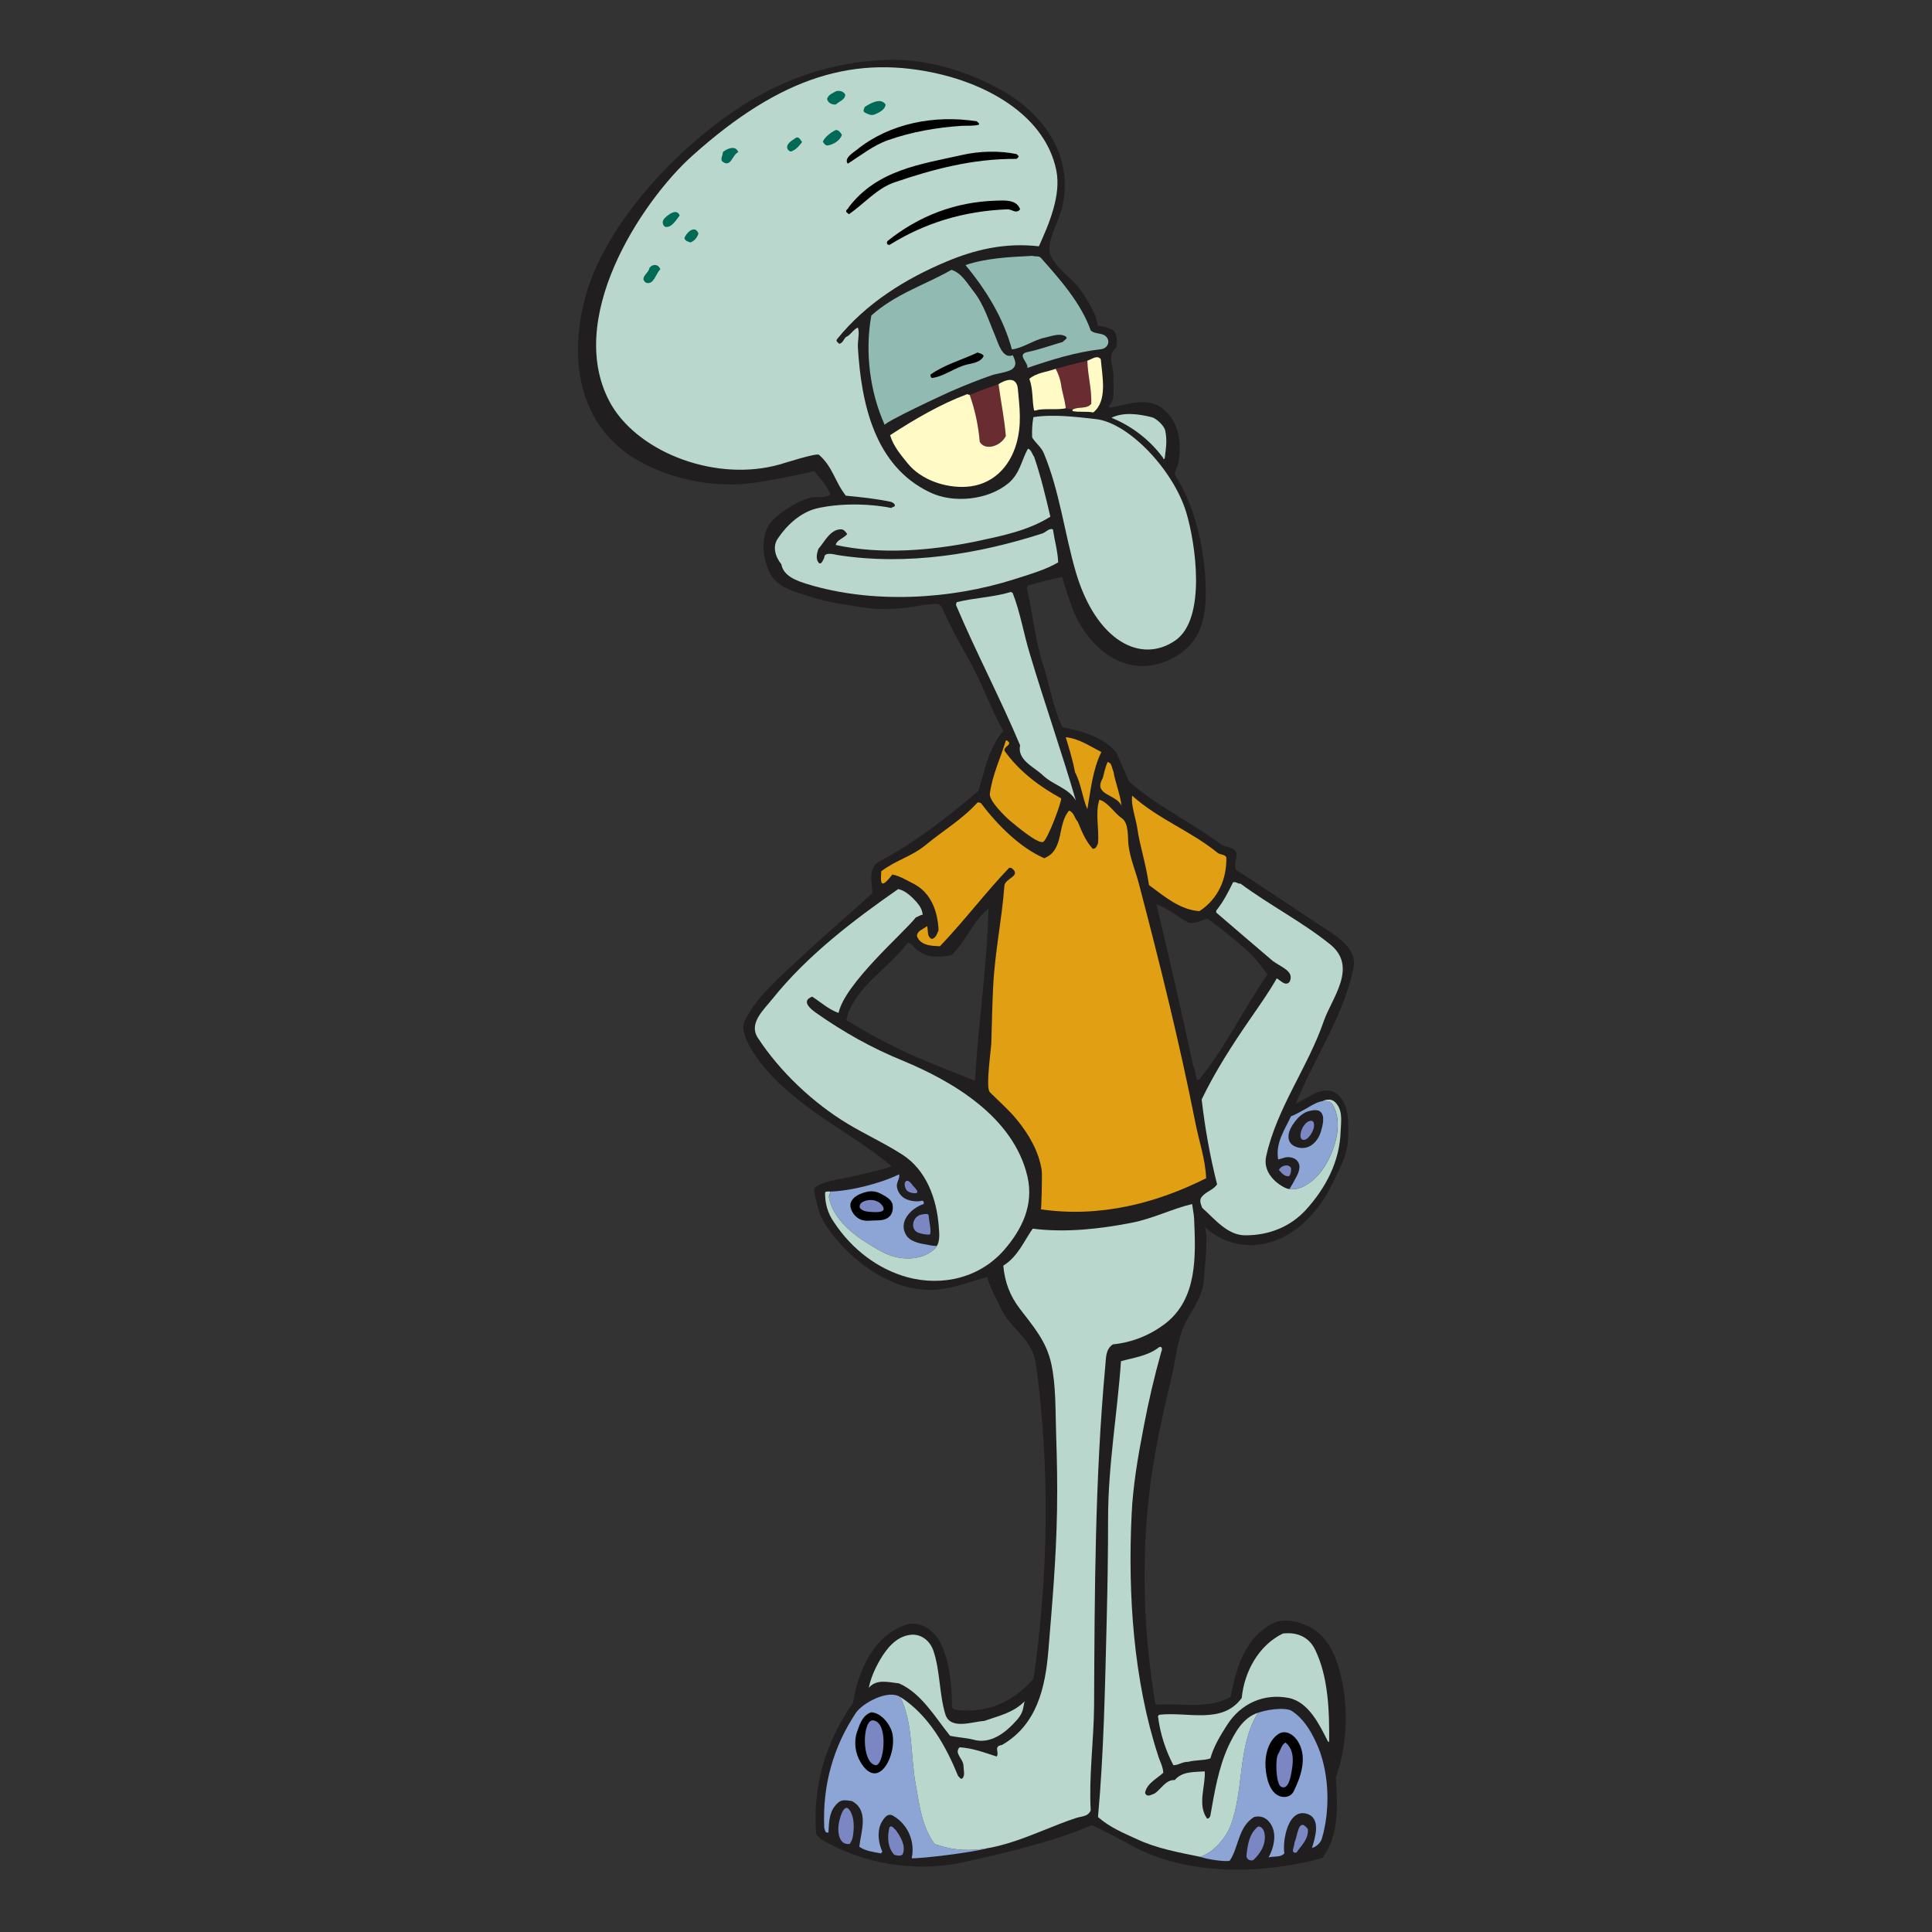 <?xml version="1.0" encoding="UTF-8" standalone="no"?>
<!-- Created with Inkscape (http://www.inkscape.org/) -->

<svg
   xmlns:dc="http://purl.org/dc/elements/1.1/"
   xmlns:cc="http://creativecommons.org/ns#"
   xmlns:rdf="http://www.w3.org/1999/02/22-rdf-syntax-ns#"
   xmlns:svg="http://www.w3.org/2000/svg"
   xmlns="http://www.w3.org/2000/svg"
   xmlns:sodipodi="http://sodipodi.sourceforge.net/DTD/sodipodi-0.dtd"
   xmlns:inkscape="http://www.inkscape.org/namespaces/inkscape"
   version="1.1"
   id="svg2"
   xml:space="preserve"
   width="230"
   height="230"
   viewBox="0 0 230 230"
   sodipodi:docname="SVG Squidward Tentacles.svg"
   inkscape:version="0.92.2 5c3e80d, 2017-08-06"><rect x="0" y="0" width="230" height="230" fill="#333333" stroke="none"/><defs
     id="defs6" /><sodipodi:namedview
     pagecolor="#ffffff"
     bordercolor="#666666"
     borderopacity="1"
     objecttolerance="10"
     gridtolerance="10"
     guidetolerance="10"
     inkscape:pageopacity="0"
     inkscape:pageshadow="2"
     inkscape:window-width="1438"
     inkscape:window-height="770"
     id="namedview4"
     showgrid="false"
     inkscape:zoom="0.8"
     inkscape:cx="-42.087153"
     inkscape:cy="130.26818"
     inkscape:window-x="0"
     inkscape:window-y="0"
     inkscape:window-maximized="0"
     inkscape:current-layer="g10"
     fit-margin-top="0"
     fit-margin-left="0"
     fit-margin-right="0"
     fit-margin-bottom="0" /><g
     id="g10"
     inkscape:groupmode="layer"
     inkscape:label="SB_MAINCHAR3_SQUIDWARD"
     transform="matrix(1.333,0,0,-1.333,-331.837,437.732)"><g
       id="MAIN_CHARACTER_3"
       transform="matrix(0.218,0,0,0.218,293.411,153.597)"
       inkscape:label="SB_MAINCHAR3_SQUIDWARD"
       sodipodi:insensitive="true"><title
         id="title1323">Squidward</title><g
         transform="matrix(2.083,0,0,2.083,8.837,-440.377)"
         id="g12"><g
           transform="translate(159.671,412.882)"
           id="g14"><path
             inkscape:connector-curvature="0"
             id="path16"
             style="fill:#211e1f;fill-opacity:1;fill-rule:nonzero;stroke:none"
             d="m 0,0 c -6.335,4.129 -12.398,8.263 -18.788,12.395 -0.443,1.27 0.272,2.152 0.109,3.308 -0.606,1.324 -2.151,0.992 -3.14,1.764 -5.898,4.353 -12.345,7.33 -18.022,12.288 -0.275,0.661 -0.55,1.432 -0.881,2.094 -0.607,1.213 -1.614,3.872 -1.756,3.855 -2.72,2.891 -6.677,3.934 -10.42,4.732 -1.873,3.914 -2.536,8.322 -3.858,12.453 -1.545,4.794 -1.984,9.975 -3.141,14.933 0.164,0.168 0.109,0.443 0.385,0.497 1.267,0.423 5.429,1.463 6.582,1.629 0.228,-1.111 1.522,-4.893 1.974,-6.092 2.947,-7.8 10.575,-14.184 19.115,-10.176 6.67,3.132 7.406,8.98 7.072,15.568 -0.357,7.01 -2.186,15.011 -6.103,20.947 0.33,0.988 0.678,1.546 0.842,2.59 0.605,3.859 0,7.662 -3.03,10.196 -3.031,2.59 -7.219,0.825 -10.47,0.274 -0.057,0.058 -0.167,0.167 -0.276,0.276 1.487,1.379 0.824,3.913 0.937,5.677 0.164,2.038 -1.435,4.297 0.55,5.841 0.188,1.12 0.312,2.515 -0.55,3.405 -0.347,0.359 -3.117,1.119 -3.092,0.875 -0.242,2.434 -2.107,5.302 -3.588,7.342 -1.739,2.397 -4.719,3.946 -5.752,6.779 -0.851,2.336 1.829,6.721 2.403,9.372 1.762,8.155 -1.708,15.045 -7.661,19.948 -5.031,4.153 -15.911,9.173 -26.352,8.911 -10.966,-0.272 -20.531,-3.68 -28.685,-8.846 -11.278,-7.15 -23.399,-19.389 -29.098,-32.148 -4.815,-10.773 -6.833,-29.477 8.836,-38.098 6.762,-3.722 15.515,-5.25 23.058,-3.991 3.639,0.607 7.44,1.268 11.078,2.206 1.158,-1.49 2.59,-2.866 3.195,-4.631 -0.77,-0.551 -1.762,-0.551 -2.808,-0.494 -2.502,0.134 -7.984,-3.391 -9.263,-5.449 -1.724,-2.776 -1.233,-6.946 0.292,-9.709 1.582,-2.864 5.337,-3.605 8.263,-4.569 3.385,-1.115 7.276,-1.534 10.775,-2.09 2.365,-0.377 4.934,-0.155 7.31,0.005 0.975,0.065 6.293,1.219 6.866,0.651 0.167,-0.167 0.332,-0.331 0.497,-0.552 1.488,-3.362 3.196,-6.558 5.015,-9.754 2.755,-4.739 4.408,-9.81 7.054,-14.546 -2.866,-3.307 -3.638,-7.716 -4.905,-11.793 -6.17,-5.236 -12.453,-10.142 -19.341,-13.778 -2.589,-1.324 -1.434,-4.353 -1.543,-6.336 -4.495,-4.152 -9.187,-8.081 -13.647,-12.271 -3.857,-3.625 -9.224,-8.051 -11.478,-12.956 -1.108,-2.409 2.304,-7.075 3.78,-8.852 2.303,-2.778 5.011,-5.184 7.876,-7.366 5.615,-4.275 11.856,-7.683 17.271,-12.23 0.265,-0.223 -8.051,-2.129 -8.992,-2.318 -0.913,-0.184 -6.568,-0.949 -6.217,-2.586 0.494,-2.261 0.881,-4.573 2.148,-6.498 3.286,-5 8.201,-9.348 13.787,-11.573 2.801,-1.113 5.772,-1.623 8.774,-1.245 3.355,0.421 6.13,1.599 9.401,2.402 -0.454,-0.114 2.927,-6.823 3.273,-7.344 2.469,-3.727 5.609,-5.202 6.261,-9.959 2.754,-20.117 2.426,-41.608 -0.497,-61.664 -3.968,-4.575 -9.202,-7.053 -15.65,-6.061 -0.11,0.11 -0.222,0.276 -0.386,0.385 -0.053,4.684 -0.441,9.257 -2.481,13.116 -1.321,2.313 -4.077,4.023 -6.612,3.142 -6.391,-2.151 -9.422,-9.203 -10.359,-15.322 -5.234,-7.438 -7.99,-16.09 -7.272,-25.788 0.219,-0.386 0.606,-0.718 0.936,-1.048 8.045,-4.739 18.238,-6.668 28.047,-4.52 8.707,1.931 17.249,3.914 25.24,7.275 2.755,-1.213 5.348,-2.693 7.934,-4.078 16.278,-8.726 36.88,-2.619 37.485,-2.287 3.253,4.521 2.907,10.112 2.577,15.733 2.478,6.888 2.59,15.593 0.277,22.483 -0.884,2.646 -2.316,5.289 -5.017,6.89 -2.204,1.32 -5.51,2.145 -7.935,0.826 -5.458,-3.031 -6.942,-8.926 -8.046,-14.328 -4.186,-2.479 -9.531,-1.213 -14.437,-1.544 -0.109,0.167 -0.439,0.057 -0.385,0.386 -2.206,13.5 -2.754,26.783 -1.213,40.722 0.869,7.854 2.591,15.563 4.425,23.237 0.809,3.384 1.17,7.654 2.736,10.74 1.525,3.004 3.424,5.106 3.648,8.744 0.096,1.58 1.033,9.315 0.032,10.237 2.769,-2.55 6.2,-3.948 10.209,-3.63 5.597,0.446 10.025,4.135 13.068,8.629 1.58,2.33 2.677,4.84 3.835,7.389 1.26,2.775 1.285,4.909 1.228,7.967 -0.073,4.027 -2.194,8.019 -6.777,5.662 -0.407,-0.209 -3.537,-1.889 -3.531,-1.873 3.639,8.981 9.369,17.082 11.354,26.726 C 5.016,-3.748 2.26,-1.543 0,0 Z m -70.092,-29.106 c -3.085,1.209 -6.171,2.422 -9.257,3.69 -5.564,2.258 -10.857,5.072 -16.037,8.213 1.323,6.281 8.101,9.973 12.068,15.209 0.938,0 1.324,-1.377 2.26,-1.6 1.598,-1.49 4.464,-1.158 6.336,-0.824 2.977,2.809 4.135,6.611 7.276,9.146 -0.277,-11.351 -1.985,-22.32 -2.646,-33.834 z m 44.139,0.284 c -0.165,0 -0.387,-0.332 -0.496,0 -0.305,0.84 -0.33,1.908 -0.749,2.693 -2.271,10.631 -4.686,21.201 -7.212,31.723 2.245,-0.836 4.155,-2.385 6.254,-3.612 1.322,-0.33 2.532,0.496 3.802,0.77 2.535,-1.816 5.069,-3.859 7.437,-5.95 1.655,-1.49 2.667,-2.679 4.354,-5.016 -4.738,-6.776 -8.099,-14.104 -13.39,-20.608" /></g></g><g
         transform="matrix(2.083,0,0,2.083,8.837,-440.377)"
         id="g18"><g
           transform="translate(154.844,378.37)"
           id="g20"><path
             inkscape:connector-curvature="0"
             id="path22"
             style="fill:#8da5d5;fill-opacity:1;fill-rule:nonzero;stroke:none"
             d="m 0,0 c -0.379,-0.217 -2.537,-1.445 -3.108,-1.584 -1.267,-2.701 -3.085,-5.236 -2.534,-8.488 0.012,-0.061 1.202,0.351 1.33,0.379 0.744,0.152 1.677,0.043 2.253,-0.485 1.065,-0.982 0.524,-2.332 -0.024,-3.373 -0.095,-0.183 -1.286,-2.409 -1.384,-2.345 1.638,-0.282 3.467,0.642 4.823,1.859 3.46,3.106 6.564,11 3.39,15.191 C 4.464,1.309 4.154,1.422 3.78,1.446 2.294,1.446 1.21,0.697 0,0" /></g></g><g
         transform="matrix(2.083,0,0,2.083,8.837,-440.377)"
         id="g24"><g
           transform="translate(155.113,377.754)"
           id="g26"><path
             inkscape:connector-curvature="0"
             id="path28"
             style="fill:#211e1f;fill-opacity:1;fill-rule:nonzero;stroke:none"
             d="m 0,0 c 0.713,0.224 1.843,0.426 2.392,-0.067 0.997,-0.897 0.418,-2.791 0.117,-3.87 -0.412,-1.461 -1.512,-2.941 -3.123,-3.232 -1.307,-0.236 -3.077,0.383 -3.249,1.879 -0.14,1.25 0.606,2.432 1.337,3.377 0.575,0.748 1.401,1.512 2.311,1.84 C -0.15,-0.048 -0.079,-0.026 0,0" /></g></g><g
         transform="matrix(2.083,0,0,2.083,8.837,-440.377)"
         id="g30"><g
           transform="translate(137.298,428.585)"
           id="g32"><path
             inkscape:connector-curvature="0"
             id="path34"
             style="fill:#e19f13;fill-opacity:1;fill-rule:nonzero;stroke:none"
             d="m 0,0 c 0.498,-0.387 1.435,-0.275 1.711,-0.881 0.107,-4.299 -1.654,-8.213 -5.291,-10.58 -3.858,0.273 -6.834,2.863 -9.92,5.125 -0.604,4.188 -1.862,8.095 -2.226,10.729 -0.365,2.634 -1.354,4.863 -1.08,6.849 C -11.571,6.557 -5.344,4.354 0,0" /></g></g><g
         transform="matrix(2.083,0,0,2.083,8.837,-440.377)"
         id="g36"><g
           transform="translate(141.818,422.523)"
           id="g38"><path
             inkscape:connector-curvature="0"
             id="path40"
             style="fill:#b9d7cd;fill-opacity:1;fill-rule:nonzero;stroke:none"
             d="m 0,0 c 5.729,-4.243 12.013,-7.438 17.579,-11.902 5.566,-4.464 0.386,-10.526 -1.213,-15.101 -3.139,-9.148 -9.257,-17.08 -11.351,-26.668 -0.606,-2.867 1.599,-5.071 3.692,-6.118 1.819,-0.879 4.076,0.166 5.675,1.599 1.683,1.51 2.878,3.597 3.687,5.69 0.846,2.195 1.353,4.7 0.828,7.035 -0.147,0.658 -0.382,1.3 -0.724,1.885 -0.183,0.312 -0.335,0.568 -0.681,0.709 -0.43,0.177 -0.911,0.109 -1.361,0.146 0.498,0.233 1.24,0.34 1.773,0.178 0.543,-0.164 1.002,-0.711 1.283,-1.184 0.619,-1.047 0.627,-2.326 0.571,-3.504 -0.022,-0.472 -0.072,-0.949 -0.085,-1.422 -0.165,-5.952 -2.921,-11.187 -6.833,-15.484 -3.086,-3.363 -7.275,-5.015 -11.904,-5.015 -3.526,0 -5.95,3.138 -8.485,5.399 -0.222,0.605 -0.66,1.489 -0.109,2.151 0.88,1.103 2.258,1.318 3.031,2.477 -1.378,5.458 -2.371,10.965 -3.031,16.697 2.644,5.512 6.059,10.8 9.642,15.982 1.818,2.646 3.581,5.123 5.125,7.827 0.772,-0.387 1.708,-1.655 2.533,-0.665 0.939,2.041 -1.418,2.743 -3.306,4.081 -3.634,3.082 -7.384,6.334 -11.129,9.531 0,0.11 0,0.277 0,0.385 1.378,1.711 2.369,3.638 3.306,5.568 C -0.881,0.441 -0.551,-0.055 0,0" /></g></g><g
         transform="matrix(2.083,0,0,2.083,8.837,-440.377)"
         id="g42"><g
           transform="translate(81.645,233.671)"
           id="g44"><path
             inkscape:connector-curvature="0"
             id="path46"
             style="fill:#8da5d5;fill-opacity:1;fill-rule:nonzero;stroke:none"
             d="m 0,0 c -2.48,3.305 -2.975,7.492 -3.693,11.514 -1.098,5.763 -0.505,12.238 -3.061,17.351 -2.346,1.641 -7.456,-1.189 -8.73,-3.076 -4.356,-6.561 -6.616,-14.053 -6.227,-22.648 0.164,-0.332 0.11,-1.105 0.825,-0.883 0.11,2.092 0.11,4.243 1.818,5.785 0.882,0.828 1.763,0.496 2.811,0.385 3.414,-1.875 1.764,-6.006 1.434,-8.982 1.156,-0.827 2.809,-1.046 4.35,-1.321 -0.109,0.22 0.22,0.22 0.168,0.385 -0.717,1.599 -1.049,3.802 -0.277,5.456 0.384,0.768 1.213,2.26 2.372,1.598 2.975,-1.709 4.406,-5.125 3.692,-8.377 1.729,-0.126 12.461,1.198 15.105,2.018 C 7.137,-1.406 3.613,-1.353 0,0" /></g></g><g
         transform="matrix(2.083,0,0,2.083,8.837,-440.377)"
         id="g48"><g
           transform="translate(156.588,253.784)"
           id="g50"><path
             inkscape:connector-curvature="0"
             id="path52"
             style="fill:#8da5d5;fill-opacity:1;fill-rule:nonzero;stroke:none"
             d="m 0,0 c -1.048,2.258 -2.48,4.626 -4.74,6.061 -1.257,0.784 -5.355,0.225 -6.984,-0.541 0.127,0.049 0.242,0.114 0.372,0.156 -4.078,-6.506 -2.7,-15.211 -5.402,-22.209 -0.99,-2.535 -3.305,-5.18 -5.949,-6.119 -0.041,0.01 -0.081,0.016 -0.119,0.025 1.741,-0.589 5.14,-1.036 5.906,-0.795 1.816,2.645 1.597,6.614 4.793,8.598 0.99,0.275 2.094,0.053 2.865,-0.83 1.819,-2.037 1.102,-5.013 0,-7.108 1.047,0.278 2.315,-0.054 3.086,0.774 -0.378,2.326 0.628,8.825 4.354,7.822 2.982,-0.803 1.676,-4.808 1.087,-6.734 0.829,0.207 1.7,0.984 1.943,1.832 C 2.976,-13.119 2.644,-5.457 0,0" /></g></g><g
         transform="matrix(2.083,0,0,2.083,8.837,-440.377)"
         id="g54"><g
           transform="translate(71.447,350.051)"
           id="g56"><path
             inkscape:connector-curvature="0"
             id="path58"
             style="fill:#8da5d5;fill-opacity:1;fill-rule:nonzero;stroke:none"
             d="m 0,0 c 2.924,-1.599 7.332,-1.876 10.031,0.495 0.274,0.239 0.465,0.516 0.628,0.807 C 10.515,1.046 8.258,1.566 7.984,1.609 6.943,1.772 5.39,2.229 4.743,3.14 2.824,5.829 5.508,8.657 8.048,9.475 c 0.056,0.276 0,0.498 -0.221,0.665 -1.104,-0.278 -2.258,-0.11 -3.196,0.275 -1.046,0.439 -1.816,1.543 -1.873,2.644 0,0.828 0.66,1.543 0.44,2.26 -3.36,-1.709 -9.589,-3.324 -13.588,-3.39 0.208,-0.379 -0.279,-0.868 -0.188,-1.238 C -9.585,5.62 -4.129,2.206 0,0" /></g></g><g
         transform="matrix(2.083,0,0,2.083,8.837,-440.377)"
         id="g60"><g
           transform="translate(83.106,581.636)"
           id="g62"><path
             inkscape:connector-curvature="0"
             id="path64"
             style="fill:#b9d7cd;fill-opacity:1;fill-rule:nonzero;stroke:none"
             d="m 0,0 c 9.422,-2.314 20.246,-8.215 22.449,-18.741 1.047,-4.959 -1.484,-10.772 -3.411,-15.015 -6.669,0.771 -12.619,-0.662 -18.24,-3.032 -7.879,-3.306 -15.706,-8.102 -21.436,-15.211 -0.388,-0.439 0.22,-0.66 0.385,-0.936 0.716,0.111 0.882,0.882 1.322,1.325 0.884,0.33 1.49,1.542 2.37,1.872 0.384,-0.993 -0.055,-2.479 0,-3.857 0.661,-11.243 3.363,-23.418 14.163,-28.544 4.516,-2.204 11.406,-1.598 15.482,1.818 2.261,1.929 2.536,4.518 3.804,6.776 0.662,-0.217 0.826,-1.101 1.211,-1.596 1.323,-3.858 2.26,-7.824 3.196,-11.791 -4.463,-2.813 -9.698,-3.803 -14.822,-4.907 -8.706,-1.763 -18.516,-2.589 -27.386,-0.661 0.163,0.993 1.542,1.267 2.259,2.149 -0.277,0.386 -0.661,0.937 -1.214,0.937 -2.148,0 -3.249,-2.479 -4.462,-3.856 -0.278,-0.772 -0.552,-1.928 0,-2.647 0.496,-0.715 0.991,0.553 1.158,0.94 0,1.155 1.871,0.66 2.643,0.495 13.833,-2.15 27.886,0.275 40.228,4.242 0.715,0.22 1.322,1.103 2.095,0.826 0.33,-2.204 0.937,-4.242 1.044,-6.503 -2.532,-1.486 -5.674,-2.369 -8.595,-3.306 -12.565,-4.022 -27.993,-4.905 -40.832,-0.936 -1.984,0.607 -4.629,1.543 -5.016,3.859 -1.21,1.486 -1.817,3.526 -0.661,5.124 1.766,2.645 4.465,5.069 7.496,5.841 4.352,1.047 10.137,1.047 14.822,0.11 0.164,0.275 0.496,0.111 0.66,0.439 0.057,0.387 -0.44,0.662 -0.772,0.774 -2.863,0.605 -6.003,0.937 -8.871,1.212 -2.202,2.809 -2.521,5.607 -5.275,8.034 -0.474,0.416 -6.792,-1.625 -7.643,-1.869 -12.358,-3.538 -27.483,2.093 -33.158,11.628 -9.681,16.717 6.022,40.195 15.813,48.999 C -31.633,-0.219 -16.917,4.111 0,0" /></g></g><g
         transform="matrix(2.083,0,0,2.083,8.837,-440.377)"
         id="g66"><g
           transform="translate(64.066,577.745)"
           id="g68"><path
             inkscape:connector-curvature="0"
             id="path70"
             style="fill:#016a57;fill-opacity:1;fill-rule:nonzero;stroke:none"
             d="m 0,0 c 0,-1.047 -1.213,-1.376 -1.873,-1.983 -0.773,-0.054 -1.544,0.331 -1.71,1.103 0.22,0.827 1.158,1.155 1.819,1.542 C -1.047,0.773 -0.442,0.662 0,0" /></g></g><g
         transform="matrix(2.083,0,0,2.083,8.837,-440.377)"
         id="g72"><g
           transform="translate(71.999,575.762)"
           id="g74"><path
             inkscape:connector-curvature="0"
             id="path76"
             style="fill:#016a57;fill-opacity:1;fill-rule:nonzero;stroke:none"
             d="m 0,0 c -0.108,-1.047 -1.376,-1.653 -2.257,-1.982 -0.608,-0.223 -1.323,0.108 -1.876,0.44 -0.438,0.275 -0.054,0.66 0,1.046 C -2.974,0.278 -0.936,1.432 0,0" /></g></g><g
         transform="matrix(2.083,0,0,2.083,8.837,-440.377)"
         id="g78"><g
           transform="translate(89.966,572.457)"
           id="g80"><path
             inkscape:connector-curvature="0"
             id="path82"
             style="fill:#000000;fill-opacity:1;fill-rule:nonzero;stroke:none"
             d="m 0,0 c 0.108,-0.221 0.55,-0.331 0.384,-0.66 -1.046,-0.277 -2.148,-0.168 -3.416,-0.223 -4.958,-0.332 -9.918,-1.212 -14.439,-2.81 -2.864,-0.992 -5.398,-3.029 -7.933,-4.627 -0.827,1.045 1.046,2.146 1.874,2.808 C -17.139,-0.387 -8.321,1.323 0,0" /></g></g><g
         transform="matrix(2.083,0,0,2.083,8.837,-440.377)"
         id="g84"><g
           transform="translate(63.404,569.811)"
           id="g86"><path
             inkscape:connector-curvature="0"
             id="path88"
             style="fill:#016a57;fill-opacity:1;fill-rule:nonzero;stroke:none"
             d="m 0,0 c -0.332,-1.101 -1.654,-1.93 -2.81,-2.095 -0.44,-0.053 -0.772,0.443 -0.936,0.771 0.44,0.939 1.598,1.818 2.535,2.262 C -0.661,0.992 -0.274,0.44 0,0" /></g></g><g
         transform="matrix(2.083,0,0,2.083,8.837,-440.377)"
         id="g90"><g
           transform="translate(53.705,566.671)"
           id="g92"><path
             inkscape:connector-curvature="0"
             id="path94"
             style="fill:#016a57;fill-opacity:1;fill-rule:nonzero;stroke:none"
             d="M 0,0 C -0.386,-0.388 -0.936,0.109 -1.045,0.495 -1.267,1.431 -0.055,2.039 0.55,2.479 1.213,2.975 1.6,2.039 1.876,1.707 1.379,1.101 0.774,0.274 0,0" /></g></g><g
         transform="matrix(2.083,0,0,2.083,8.837,-440.377)"
         id="g96"><g
           transform="translate(43.015,566.394)"
           id="g98"><path
             inkscape:connector-curvature="0"
             id="path100"
             style="fill:#016a57;fill-opacity:1;fill-rule:nonzero;stroke:none"
             d="M 0,0 C -1.158,-0.496 -1.377,-2.919 -2.92,-1.982 -3.746,-1.488 -2.975,-0.659 -3.03,0 -2.314,0.661 -0.495,1.487 0,0" /></g></g><g
         transform="matrix(2.083,0,0,2.083,8.837,-440.377)"
         id="g102"><g
           transform="translate(98.176,565.622)"
           id="g104"><path
             inkscape:connector-curvature="0"
             id="path106"
             style="fill:#000000;fill-opacity:1;fill-rule:nonzero;stroke:none"
             d="m 0,0 c -0.055,-0.276 -0.33,-0.55 -0.551,-0.55 -8.484,0.056 -16.367,-2.038 -23.916,-4.628 -3.361,-1.156 -5.897,-4.135 -8.871,-6.228 -0.222,0 -0.332,0.276 -0.553,0.386 -0.219,0.442 0.387,0.604 0.442,0.936 5.674,7.441 14.272,8.485 22.318,10.304 3.361,0.772 7.33,0.885 10.745,0.168 C -0.275,0.22 -0.166,0.113 0,0" /></g></g><g
         transform="matrix(2.083,0,0,2.083,8.837,-440.377)"
         id="g108"><g
           transform="translate(98.451,555.152)"
           id="g110"><path
             inkscape:connector-curvature="0"
             id="path112"
             style="fill:#000000;fill-opacity:1;fill-rule:nonzero;stroke:none"
             d="m 0,0 c -0.771,-0.99 -1.596,0.054 -2.535,0 -8.597,-0.33 -16.256,-2.701 -23.144,-6.997 -0.496,0 -0.662,0.385 -0.386,0.769 6.171,4.961 13.392,7.717 21.436,7.937 C -2.976,1.765 -0.661,1.93 0,0" /></g></g><g
         transform="matrix(2.083,0,0,2.083,8.837,-440.377)"
         id="g114"><g
           transform="translate(31.498,553.942)"
           id="g116"><path
             inkscape:connector-curvature="0"
             id="path118"
             style="fill:#016a57;fill-opacity:1;fill-rule:nonzero;stroke:none"
             d="m 0,0 c -0.66,-0.828 -1.653,-2.591 -2.92,-2.205 -0.551,0.495 -0.551,1.157 0,1.707 C -2.147,0.274 -0.551,1.433 0,0" /></g></g><g
         transform="matrix(2.083,0,0,2.083,8.837,-440.377)"
         id="g120"><g
           transform="translate(35.191,550.413)"
           id="g122"><path
             inkscape:connector-curvature="0"
             id="path124"
             style="fill:#016a57;fill-opacity:1;fill-rule:nonzero;stroke:none"
             d="m 0,0 c -0.222,-0.824 -0.827,-1.489 -1.545,-1.762 -0.494,0.109 -1.044,0.273 -1.212,0.826 C -2.478,0.056 -0.717,1.819 0,0" /></g></g><g
         transform="matrix(2.083,0,0,2.083,8.837,-440.377)"
         id="g126"><g
           transform="translate(102.528,545.62)"
           id="g128"><path
             inkscape:connector-curvature="0"
             id="path130"
             style="fill:#91bbb2;fill-opacity:1;fill-rule:nonzero;stroke:none"
             d="m 0,0 c 3.969,-4.463 7.884,-8.928 9.81,-14.272 0.937,-0.937 2.59,-0.275 3.307,-1.598 0.497,-1.049 -0.277,-1.984 -1.213,-2.095 -5.18,-0.607 -9.864,-2.093 -14.549,-3.691 0.223,1.103 -2.258,2.699 0.111,3.14 2.371,0.496 4.574,1.322 6.889,1.984 0.165,0.331 1.102,0.662 0.549,1.047 -1.156,0.77 -2.808,0.055 -4.131,-0.222 -2.161,-0.453 -4.371,-2.083 -6.465,-2.307 -1.659,6.165 -5.077,11.717 -9.131,16.582 4.079,1.376 8.653,1.597 13.226,1.816 C -1.101,0.165 -0.384,0.442 0,0" /></g></g><g
         transform="matrix(2.083,0,0,2.083,8.837,-440.377)"
         id="g132"><g
           transform="translate(126.99,511.638)"
           id="g134"><path
             inkscape:connector-curvature="0"
             id="path136"
             style="fill:#b9d7cd;fill-opacity:1;fill-rule:nonzero;stroke:none"
             d="m 0,0 c 0.442,-2.04 0.116,-3.547 -0.103,-5.53 -0.113,0 -0.387,-0.164 -0.276,0.111 -2.648,3.638 -6.338,6.392 -10.196,7.934 2.316,1.16 5.345,0.772 7.934,0.112 C -1.757,2.407 -0.222,0.992 0,0" /></g></g><g
         transform="matrix(2.083,0,0,2.083,8.837,-440.377)"
         id="g138"><g
           transform="translate(131.128,495.547)"
           id="g140"><path
             inkscape:connector-curvature="0"
             id="path142"
             style="fill:#b9d7cd;fill-opacity:1;fill-rule:nonzero;stroke:none"
             d="m 0,0 c 1.819,-5.998 4.031,-20.899 -2.147,-25.183 -6.771,-4.694 -15.532,-0.094 -19.522,13.275 -2.369,8.101 -3.183,15.966 -6.379,23.628 -0.497,1.156 -1.654,1.983 -2.26,3.03 -0.054,1.267 -0.008,2.618 0.247,3.99 3.965,0.605 8.328,0.052 12.298,-0.389 C -11.294,17.607 -2.53,8.333 0,0" /></g></g><g
         transform="matrix(2.083,0,0,2.083,8.837,-440.377)"
         id="g144"><g
           transform="translate(27.696,543.36)"
           id="g146"><path
             inkscape:connector-curvature="0"
             id="path148"
             style="fill:#016a57;fill-opacity:1;fill-rule:nonzero;stroke:none"
             d="m 0,0 c -0.937,-0.883 -1.269,-3.143 -2.811,-2.645 -1.433,0.993 0.607,1.93 0.663,2.92 C -1.542,1.101 -0.386,1.048 0,0" /></g></g><g
         transform="matrix(2.083,0,0,2.083,8.837,-440.377)"
         id="g150"><g
           transform="translate(89.304,539.006)"
           id="g152"><path
             inkscape:connector-curvature="0"
             id="path154"
             style="fill:#91bbb2;fill-opacity:1;fill-rule:nonzero;stroke:none"
             d="m 0,0 c 2.035,-2.566 2.963,-5.746 4.237,-8.714 0.561,-1.302 1.414,-4.671 3.469,-3.837 0.56,-1.166 0.793,-1.961 -0.029,-2.663 -0.802,-0.687 -3.051,-0.905 -4.086,-1.262 -2.72,-0.935 -5.383,-2.018 -8.023,-3.156 -1.146,-0.494 -13.271,-6.131 -13.036,-6.651 -2.866,6.336 -3.97,14.27 -2.646,21.546 4.74,4.243 10.525,6.004 15.759,8.981 C -2.37,3.639 -1.268,1.599 0,0" /></g></g><g
         transform="matrix(2.083,0,0,2.083,8.837,-440.377)"
         id="g156"><g
           transform="translate(91.287,526.335)"
           id="g158"><path
             inkscape:connector-curvature="0"
             id="path160"
             style="fill:#000000;fill-opacity:1;fill-rule:nonzero;stroke:none"
             d="m 0,0 c -0.496,-1.216 -2.04,-1.434 -3.305,-1.711 -2.427,-0.606 -4.519,-2.369 -6.89,-2.644 -0.219,0.164 -0.275,0.386 -0.275,0.66 2.866,2.041 6.173,2.866 9.257,4.353 C -0.771,0.493 -0.275,0.437 0,0" /></g></g><g
         transform="matrix(2.083,0,0,2.083,8.837,-440.377)"
         id="g162"><g
           transform="translate(108.758,515.752)"
           id="g164"><path
             inkscape:connector-curvature="0"
             id="path166"
             style="fill:#692d31;fill-opacity:1;fill-rule:nonzero;stroke:none"
             d="M 0,0 C 1.099,0.661 2.862,0.055 3.69,1.157 3.801,4.188 2.976,6.722 2.921,9.642 L -3.308,8.044 c 0.494,-0.935 0.88,-1.983 1.047,-3.029 0.221,-1.653 0.77,-3.087 0.935,-4.741 L 0,0" /></g></g><g
         transform="matrix(2.083,0,0,2.083,8.837,-440.377)"
         id="g168"><g
           transform="translate(88.532,518.672)"
           id="g170"><path
             inkscape:connector-curvature="0"
             id="path172"
             style="fill:#692d31;fill-opacity:1;fill-rule:nonzero;stroke:none"
             d="m 0,0 c 1.047,-2.975 1.708,-6.005 1.984,-9.255 0.496,-0.882 1.486,-1.05 2.203,-0.937 1.211,0.164 2.37,0.99 2.92,2.093 -0.274,3.472 -0.99,6.776 -1.431,10.194 L 0,0" /></g></g><g
         transform="matrix(2.083,0,0,2.083,8.837,-440.377)"
         id="g174"><g
           transform="translate(114.32,525.672)"
           id="g176"><path
             inkscape:connector-curvature="0"
             id="path178"
             style="fill:#fffac6;fill-opacity:1;fill-rule:nonzero;stroke:none"
             d="m 0,0 c 0.278,-3.36 1.379,-8.211 -1.486,-10.47 -1.267,0.274 -2.809,0 -4.076,0.274 0,0.056 0,0.166 0,0.276 1.099,0.661 2.862,0.055 3.69,1.157 0.111,3.031 -0.714,5.565 -0.769,8.485 C -1.818,-0.056 -0.714,0.937 0,0" /></g></g><g
         transform="matrix(2.083,0,0,2.083,8.837,-440.377)"
         id="g180"><g
           transform="translate(106.497,520.767)"
           id="g182"><path
             inkscape:connector-curvature="0"
             id="path184"
             style="fill:#fffac6;fill-opacity:1;fill-rule:nonzero;stroke:none"
             d="m 0,0 c 0.221,-1.653 0.77,-3.087 0.935,-4.741 -1.431,-0.329 -3.581,-0.053 -5.288,-0.274 -0.33,-0.055 -0.551,-0.22 -0.939,-0.164 -0.439,2.037 -0.163,4.188 -0.935,6.225 1.486,1.269 3.472,1.323 5.18,1.983 C -0.553,2.094 -0.167,1.046 0,0" /></g></g><g
         transform="matrix(2.083,0,0,2.083,8.837,-440.377)"
         id="g186"><g
           transform="translate(98.01,519.83)"
           id="g188"><path
             inkscape:connector-curvature="0"
             id="path190"
             style="fill:#fffac6;fill-opacity:1;fill-rule:nonzero;stroke:none"
             d="m 0,0 c 0.334,-3.598 0.791,-6.968 -0.279,-10.734 -1.353,-4.771 -4.852,-8.224 -9.911,-8.515 -4.083,-0.233 -8.83,1.346 -11.467,4.591 -1.433,1.763 -2.863,3.472 -3.47,5.566 4.848,3.14 9.808,6.06 15.099,8.046 0.22,0.056 0.331,-0.164 0.55,-0.112 1.047,-2.975 1.708,-6.005 1.984,-9.255 0.496,-0.882 1.486,-1.05 2.203,-0.937 1.211,0.164 2.37,0.99 2.92,2.093 -0.274,3.472 -0.99,6.776 -1.431,10.194 C -2.809,1.599 -0.26,2.811 0,0" /></g></g><g
         transform="matrix(2.083,0,0,2.083,8.837,-440.377)"
         id="g192"><g
           transform="translate(96.964,479.768)"
           id="g194"><path
             inkscape:connector-curvature="0"
             id="path196"
             style="fill:#b9d7cd;fill-opacity:1;fill-rule:nonzero;stroke:none"
             d="m 0,0 c 1.542,-3.912 2.206,-8.209 3.474,-12.288 2.863,-9.587 6.168,-18.958 8.979,-28.6 -1.432,2.48 -4.517,3.031 -6.612,5.07 -1.655,1.543 -4.959,2.921 -4.354,5.785 -3.914,9.315 -8.651,18.242 -12.564,27.498 -0.109,0.275 0.055,0.496 0.11,0.662 3.582,0.881 7.054,0.936 10.58,1.984 C -0.167,0.222 -0.167,-0.109 0,0" /></g></g><g
         transform="matrix(2.083,0,0,2.083,8.837,-440.377)"
         id="g198"><g
           transform="translate(114.432,448.415)"
           id="g200"><path
             inkscape:connector-curvature="0"
             id="path202"
             style="fill:#e19f13;fill-opacity:1;fill-rule:nonzero;stroke:none"
             d="M 0,0 C -1.709,-3.416 -2.094,-7.496 -2.753,-11.242 -3.746,-8.984 -3.969,-6.228 -5.18,-3.969 -5.619,-1.598 -6.336,0.66 -7,2.92 -4.407,2.647 -2.26,1.154 0,0" /></g></g><g
         transform="matrix(2.083,0,0,2.083,8.837,-440.377)"
         id="g204"><g
           transform="translate(96.302,450.288)"
           id="g206"><path
             inkscape:connector-curvature="0"
             id="path208"
             style="fill:#e19f13;fill-opacity:1;fill-rule:nonzero;stroke:none"
             d="m 0,0 c 0.11,-0.662 -1.045,-0.827 -0.937,-1.597 2.866,-4.078 7.055,-7.165 11.132,-9.368 0.336,-0.183 -2.661,-8.335 -3.555,-8.597 -1.144,-0.336 -5.424,3.318 -6.399,4.119 -0.965,0.796 -4.225,3.979 -4.044,5.358 0.495,3.747 2.096,6.999 3.14,10.47 C -0.331,0.549 -0.22,0.11 0,0" /></g></g><g
         transform="matrix(2.083,0,0,2.083,8.837,-440.377)"
         id="g210"><g
           transform="translate(116.802,444.613)"
           id="g212"><path
             inkscape:connector-curvature="0"
             id="path214"
             style="fill:#e19f13;fill-opacity:1;fill-rule:nonzero;stroke:none"
             d="m 0,0 c 0.386,-2.315 1.324,-4.41 1.598,-6.78 -0.994,2.37 -5.677,2.039 -3.693,5.455 0.275,1.047 0.498,2.15 0.938,3.143 C -0.276,1.761 -0.33,0.606 0,0" /></g></g><g
         transform="matrix(2.083,0,0,2.083,8.837,-440.377)"
         id="g216"><g
           transform="translate(118.511,435.355)"
           id="g218"><path
             inkscape:connector-curvature="0"
             id="path220"
             style="fill:#e19f13;fill-opacity:1;fill-rule:nonzero;stroke:none"
             d="m 0,0 c 1.33,-0.913 1.099,-3.807 1.242,-5.12 0.29,-2.633 1.389,-5.153 2.062,-7.72 4.08,-15.539 7.99,-31.246 11.132,-47.114 0.715,-3.639 1.929,-7.001 2.094,-10.803 -9.643,-4.849 -20.772,-7.823 -32.51,-6.117 0.134,-0.021 0.281,6.991 0.17,7.69 -0.577,3.735 -2.516,7.031 -4.871,9.922 -1.604,1.967 -3.541,3.633 -5.331,5.424 -0.876,0.875 0.259,8.334 0.3,9.886 0.091,3.62 0.178,7.241 0.354,10.856 0.324,6.75 1.716,13.211 2.212,19.869 0.11,1.486 3.581,1.93 1.323,3.525 -0.111,0 -0.222,0 -0.386,0 -4.629,-4.847 -8.872,-10.468 -13.611,-15.427 -1.599,0.055 -3.857,0.107 -4.521,1.984 0,1.102 1.325,1.377 1.987,1.984 0.275,-0.882 -0.11,-2.093 0.935,-2.535 0.828,0.165 1.048,1.104 1.323,1.707 -0.163,3.746 -1.488,7.494 -5.124,9.258 -1.324,0.664 -2.533,1.434 -3.969,1.707 -2.517,-3.293 -2.287,-1.34 -2.174,0.643 3.25,2.398 5.813,2.775 8.787,5.201 3.307,2.755 7.11,4.958 10.139,8.32 0.276,0.055 0.442,-0.054 0.662,-0.109 3.194,-4.244 7.605,-8.71 12.455,-10.855 4.022,1.595 2.479,6.611 4.905,9.369 0.936,-0.332 1.046,-1.493 1.705,-2.207 0.773,-1.874 1.546,-3.803 2.922,-5.291 0.662,-0.11 0.828,0.606 1.047,1.047 0.275,2.919 -0.604,5.896 0.275,8.597 C -2.701,3.14 -1.544,1.046 0,0" /></g></g><g
         transform="matrix(2.083,0,0,2.083,8.837,-440.377)"
         id="g222"><g
           transform="translate(78.17,418.821)"
           id="g224"><path
             inkscape:connector-curvature="0"
             id="path226"
             style="fill:#b9d7cd;fill-opacity:1;fill-rule:nonzero;stroke:none"
             d="m 0,0 c 0.609,-0.715 1.104,-1.597 1.104,-2.423 -0.495,0 -0.881,-0.386 -1.322,-0.497 -2.286,-2.96 -13.95,-12.957 -15.209,-18.791 -1.93,0.663 -3.471,2.094 -5.181,3.198 -2.314,-0.885 -0.22,-2.481 0.774,-3.198 5.399,-3.8 11.02,-6.943 16.971,-9.365 9.863,-4.08 21.821,-11.078 24.576,-22.761 1.322,-5.676 -1.1,-10.469 -4.518,-14.438 -4.738,-5.456 -12.069,-7.326 -19.175,-5.398 -5.678,1.598 -10.802,5.398 -14.385,10.855 -1.211,1.709 -1.761,3.799 -1.707,5.783 0.165,0.276 0.629,0.194 0.959,0.194 0.121,-0.448 -0.298,-0.799 -0.188,-1.238 0.993,-5.071 6.449,-8.485 10.578,-10.691 2.924,-1.599 7.332,-1.876 10.031,0.495 1.35,1.184 1.094,2.971 0.975,4.568 -0.393,5.391 -2.416,11.058 -7.146,14.113 -3.416,2.206 -7.274,3.967 -10.745,6.061 -6.778,4.078 -13.335,10.248 -17.691,16.918 -1.873,2.864 1.159,5.509 2.868,7.658 6.886,8.6 16.035,15.543 24.742,21.604 C -2.203,2.317 -0.99,1.102 0,0" /></g></g><g
         transform="matrix(2.083,0,0,2.083,8.837,-440.377)"
         id="g228"><g
           transform="translate(73.116,360.019)"
           id="g230"><path
             inkscape:connector-curvature="0"
             id="path232"
             style="fill:#000000;fill-opacity:1;fill-rule:nonzero;stroke:none"
             d="m 0,0 c 0.136,-0.206 0.23,-0.43 0.266,-0.676 0.176,-1.218 -0.245,-2.356 -1.461,-2.803 -0.784,-0.291 -1.627,-0.216 -2.446,-0.262 -0.653,-0.037 -1.289,-0.105 -1.94,0.046 -1.195,0.275 -2.17,1.38 -2.423,2.544 -0.29,1.336 0.921,2.264 2.026,2.69 1.394,0.535 2.547,0.713 3.909,-0.004 C -1.396,1.181 -0.46,0.697 0,0" /></g></g><g
         transform="matrix(2.083,0,0,2.083,8.837,-440.377)"
         id="g234"><g
           transform="translate(132.673,356.663)"
           id="g236"><path
             inkscape:connector-curvature="0"
             id="path238"
             style="fill:#b9d7cd;fill-opacity:1;fill-rule:nonzero;stroke:none"
             d="m 0,0 c 0.331,-7.439 0.658,-15.76 -5.679,-20.666 -2.974,-2.258 -6.445,-3.691 -10.302,-4.078 -1.487,-0.989 -1.324,-2.754 -1.487,-4.242 -2.039,-22.152 -2.095,-44.524 -2.204,-66.897 -0.058,-6.777 -1.05,-13.943 -0.663,-20.5 -0.498,-1.267 -1.819,-1.156 -2.811,-1.487 -8.817,-2.864 -18.019,-8.819 -27.882,-5.122 -2.48,3.305 -2.975,7.492 -3.693,11.514 -1.104,5.785 -0.498,12.289 -3.087,17.414 5.733,-3.69 9.039,-9.809 11.407,-15.594 0.275,-0.168 0.387,-0.609 0.773,-0.496 0.66,0.55 0.274,1.706 0.274,2.478 0,1.434 -1.927,2.479 -0.772,3.693 2.594,-0.164 4.906,-1.048 7.275,-1.818 0.663,0.715 -0.714,2.037 1.047,2.26 6.887,3.964 8.534,11.242 9.141,18.573 0.77,9.314 1.542,18.076 1.706,27.664 0.081,4.938 0,9.614 -0.17,14.547 -0.171,4.962 -0.01,9.826 -0.964,14.206 -0.97,4.446 -3.488,7.279 -6.195,10.829 -1.967,2.585 -2.942,5.236 -3.242,8.46 2.865,1.768 4.078,4.856 5.786,7.279 6.501,-0.827 13.225,-0.058 19.452,1.157 C -8.048,0 -4.464,1.873 -0.388,2.863 -0.276,1.93 -0.056,0.936 0,0" /></g></g><g
         transform="matrix(2.083,0,0,2.083,8.837,-440.377)"
         id="g240"><g
           transform="translate(126.224,330.491)"
           id="g242"><path
             inkscape:connector-curvature="0"
             id="path244"
             style="fill:#b9d7cd;fill-opacity:1;fill-rule:nonzero;stroke:none"
             d="m 0,0 c -1.377,-4.908 -2.535,-9.865 -3.471,-14.826 -1.101,-5.728 -2.095,-11.352 -2.37,-17.195 -0.773,-16.032 0.441,-32.786 5.181,-47.332 0.331,-1.158 0.991,-2.207 1.047,-3.475 -1.268,-1.154 -3.306,-2.148 -3.582,-3.965 0.384,-0.992 1.32,-0.275 1.872,-0.112 1.323,0.882 2.205,2.757 3.968,2.647 1.488,1.762 3.804,1.543 5.896,1.708 0.166,-2.922 -1.486,-6.555 0.441,-9.26 0.331,-0.108 0.607,0.279 0.662,0.554 0.825,4.683 1.599,9.37 3.527,13.613 1.212,2.531 2.81,5.673 5.841,6.612 -4.078,-6.506 -2.7,-15.211 -5.402,-22.209 -0.99,-2.535 -3.305,-5.18 -5.949,-6.119 -4.299,0.884 -8.597,1.652 -12.455,3.473 -2.643,1.213 -5.346,2.314 -7.66,4.355 1.158,12.783 1.378,25.622 1.709,38.627 0.166,6.561 0.274,13.445 0.274,20.057 0,10.472 1.819,20.611 2.536,30.97 2.59,0.715 5.346,1.047 7.495,2.756 C 0.276,1.155 0.164,0.275 0,0" /></g></g><g
         transform="matrix(2.083,0,0,2.083,8.837,-440.377)"
         id="g246"><g
           transform="translate(156.478,271.857)"
           id="g248"><path
             inkscape:connector-curvature="0"
             id="path250"
             style="fill:#b9d7cd;fill-opacity:1;fill-rule:nonzero;stroke:none"
             d="m 0,0 c 2.589,-5.292 2.81,-12.012 2.754,-18.073 -0.056,0 -0.165,0 -0.219,0 -1.654,3.25 -3.748,7.766 -7.715,8.595 -4.794,0.937 -9.368,-0.993 -12.125,-5.293 -1.376,-2.146 -2.644,-4.238 -3.305,-6.608 -1.378,-0.446 -3.031,-0.276 -4.353,-0.664 -1.103,0.057 -1.874,-0.661 -2.922,-0.661 -1.544,2.977 -2.59,6.171 -3.029,9.643 0.052,0.056 0.163,0.166 0.22,0.275 5.621,0.663 12.4,-1.985 16.257,3.308 0.495,5.124 3.304,10.359 8.097,12.672 C -3.583,3.526 -1.213,2.535 0,0" /></g></g><g
         transform="matrix(2.083,0,0,2.083,8.837,-440.377)"
         id="g252"><g
           transform="translate(81.37,271.746)"
           id="g254"><path
             inkscape:connector-curvature="0"
             id="path256"
             style="fill:#b9d7cd;fill-opacity:1;fill-rule:nonzero;stroke:none"
             d="m 0,0 c 1.376,-3.968 1.156,-8.542 2.369,-12.563 0.991,-3.141 5.18,-1.488 7.659,-1.323 2.81,0.992 5.73,1.6 7.935,3.856 -0.33,-1.268 -0.153,-2.059 -1.432,-3.58 -2.262,-2.59 -5.238,-4.906 -8.597,-3.969 -1.487,0.385 -3.139,0.442 -4.629,0.773 -2.865,3.528 -5.621,8.376 -10.03,10.303 -2.037,0.223 -4.462,0.938 -5.949,-0.88 0.329,1.818 1.212,3.8 2.203,5.509 1.322,2.26 3.142,4.52 5.841,4.905 C -2.425,3.363 -0.662,1.875 0,0" /></g></g><g
         transform="matrix(2.083,0,0,2.083,8.837,-440.377)"
         id="g258"><g
           transform="translate(73.046,256.263)"
           id="g260"><path
             inkscape:connector-curvature="0"
             id="path262"
             style="fill:#000000;fill-opacity:1;fill-rule:nonzero;stroke:none"
             d="m 0,0 c 1.732,-3.896 -2.179,-12.783 -5.948,-6.561 -1.116,1.844 -1.395,4.138 -0.662,6.176 0.494,1.377 1.048,3.137 2.754,3.69 C -2.091,3.14 -0.714,1.597 0,0" /></g></g><g
         transform="matrix(2.083,0,0,2.083,8.837,-440.377)"
         id="g264"><g
           transform="translate(153.279,253.505)"
           id="g266"><path
             inkscape:connector-curvature="0"
             id="path268"
             style="fill:#000000;fill-opacity:1;fill-rule:nonzero;stroke:none"
             d="m 0,0 c 1.655,-3.027 0.332,-6.777 -1.044,-9.532 -0.497,-0.991 -1.652,-1.267 -2.646,-0.937 -2.127,0.711 -2.716,3.696 -2.866,5.674 -0.176,2.316 0.518,5.309 2.591,6.614 C -2.477,2.758 -0.716,1.435 0,0" /></g></g><g
         transform="matrix(2.083,0,0,2.083,8.837,-440.377)"
         id="g270"><g
           transform="translate(156.213,375.466)"
           id="g272"><path
             inkscape:connector-curvature="0"
             id="path274"
             style="fill:#7a87c2;fill-opacity:1;fill-rule:nonzero;stroke:none"
             d="M 0,0 C 0.05,-0.18 0.059,-0.387 0.055,-0.568 0.038,-1.391 -0.914,-3.15 -1.811,-3.309 -3.532,-3.613 -2.268,0.428 -0.516,0.432 -0.214,0.435 -0.067,0.244 0,0" /></g></g><g
         transform="matrix(2.083,0,0,2.083,8.837,-440.377)"
         id="g276"><g
           transform="translate(151.736,366.591)"
           id="g278"><path
             inkscape:connector-curvature="0"
             id="path280"
             style="fill:#7a87c2;fill-opacity:1;fill-rule:nonzero;stroke:none"
             d="M 0,0 C 0.055,-0.606 -0.053,-1.156 -0.384,-1.598 -1.267,-1.707 -1.817,-0.99 -2.368,-0.385 -2.204,0.33 -0.55,1.047 0,0" /></g></g><g
         transform="matrix(2.083,0,0,2.083,8.837,-440.377)"
         id="g282"><g
           transform="translate(77.906,362.55)"
           id="g284"><path
             inkscape:connector-curvature="0"
             id="path286"
             style="fill:#7a87c2;fill-opacity:1;fill-rule:nonzero;stroke:none"
             d="m 0,0 c 0.412,-0.488 0.564,-0.924 -0.209,-0.9 -0.519,0.015 -1.126,0.162 -1.512,0.531 -0.363,0.347 -0.77,1.779 0.042,1.914 0.361,0.06 0.881,-0.599 1.071,-0.853 C -0.437,0.463 -0.204,0.24 0,0" /></g></g><g
         transform="matrix(2.083,0,0,2.083,8.837,-440.377)"
         id="g288"><g
           transform="translate(71.552,358.863)"
           id="g290"><path
             inkscape:connector-curvature="0"
             id="path292"
             style="fill:#7a87c2;fill-opacity:1;fill-rule:nonzero;stroke:none"
             d="m 0,0 c 0.524,-1.2 -1.986,-0.92 -2.62,-0.881 -0.744,0.046 -1.492,0.177 -2.003,0.775 -0.218,0.883 0.608,1.267 1.214,1.434 1.246,0.34 2.734,-0.002 3.373,-1.252 C -0.021,0.051 -0.008,0.027 0,0" /></g></g><g
         transform="matrix(2.083,0,0,2.083,8.837,-440.377)"
         id="g294"><g
           transform="translate(80.477,357.152)"
           id="g296"><path
             inkscape:connector-curvature="0"
             id="path298"
             style="fill:#7a87c2;fill-opacity:1;fill-rule:nonzero;stroke:none"
             d="M 0,0 C 0.004,-0.054 0.008,-0.113 0.011,-0.18 0.09,-1.157 0.392,-2.151 0.349,-3.133 0.326,-3.67 0.232,-3.667 -0.293,-3.635 c -0.533,0.035 -1.063,0.138 -1.574,0.291 -1.898,0.568 -1.388,3.252 0.389,3.629 0.284,0.059 0.721,0.156 1.012,0.136 C -0.043,0.392 -0.017,0.267 0,0" /></g></g><g
         transform="matrix(2.083,0,0,2.083,8.837,-440.377)"
         id="g300"><g
           transform="translate(71.422,255.573)"
           id="g302"><path
             inkscape:connector-curvature="0"
             id="path304"
             style="fill:#7a87c2;fill-opacity:1;fill-rule:nonzero;stroke:none"
             d="m 0,0 c 0.547,-2.679 -0.305,-6.611 -1.406,-6.42 -2.841,0.494 -2.608,9.1 -0.44,8.817 C -0.833,2.264 -0.259,1.272 0,0" /></g></g><g
         transform="matrix(2.083,0,0,2.083,8.837,-440.377)"
         id="g306"><g
           transform="translate(151.193,245.568)"
           id="g308"><path
             inkscape:connector-curvature="0"
             id="path310"
             style="fill:#7a87c2;fill-opacity:1;fill-rule:nonzero;stroke:none"
             d="m 0,0 c -0.313,-0.615 -0.762,-0.987 -1.405,-0.65 -1.073,0.56 -1.166,5.536 -0.586,6.437 0.497,0.775 0.608,1.767 1.434,2.261 C 1.053,6.775 1.043,4.62 0.72,2.775 0.627,2.237 0.448,0.873 0,0" /></g></g><g
         transform="matrix(2.083,0,0,2.083,8.837,-440.377)"
         id="g312"><g
           transform="translate(65.608,235.485)"
           id="g314"><path
             inkscape:connector-curvature="0"
             id="path316"
             style="fill:#7a87c2;fill-opacity:1;fill-rule:nonzero;stroke:none"
             d="m 0,0 c -0.056,-0.66 -0.274,-1.267 -0.662,-1.814 -2.03,-0.27 -2.366,2.041 -2.216,3.598 0.081,0.859 0.985,4.861 2.219,3.009 C 0.221,3.475 0.221,1.6 0,0" /></g></g><g
         transform="matrix(2.083,0,0,2.083,8.837,-440.377)"
         id="g318"><g
           transform="translate(155.045,236.591)"
           id="g320"><path
             inkscape:connector-curvature="0"
             id="path322"
             style="fill:#7a87c2;fill-opacity:1;fill-rule:nonzero;stroke:none"
             d="M 0,0 C 0.164,-1.986 -1.269,-3.197 -2.26,-4.633 -3.581,-4.795 -2.535,-3.309 -2.646,-2.647 -2.04,-1.656 -1.929,2.588 0,0" /></g></g><g
         transform="matrix(2.083,0,0,2.083,8.837,-440.377)"
         id="g324"><g
           transform="translate(75.417,231.796)"
           id="g326"><path
             inkscape:connector-curvature="0"
             id="path328"
             style="fill:#7a87c2;fill-opacity:1;fill-rule:nonzero;stroke:none"
             d="M 0,0 C -0.22,-0.664 -1.212,-0.389 -1.708,-0.275 -3.031,1.154 -3.141,3.361 -2.645,5.18 -2.149,5.619 -1.82,4.904 -1.432,4.629 -0.497,3.305 0.55,1.652 0,0" /></g></g><g
         transform="matrix(2.083,0,0,2.083,8.837,-440.377)"
         id="g330"><g
           transform="translate(146.447,236.036)"
           id="g332"><path
             inkscape:connector-curvature="0"
             id="path334"
             style="fill:#7a87c2;fill-opacity:1;fill-rule:nonzero;stroke:none"
             d="m 0,0 c 0.552,-2.146 -0.605,-4.131 -2.149,-5.563 -0.661,-0.167 -1.377,0.165 -1.322,0.934 0.221,2.151 0.551,4.3 2.26,5.678 C -0.55,1.102 -0.165,0.555 0,0" /></g></g><g
         transform="matrix(2.083,0,0,2.083,8.837,-440.377)"
         id="g336"><g
           transform="translate(89.916,519.207)"
           id="g338"><path
             inkscape:connector-curvature="0"
             id="path340"
             style="fill:#692d31;fill-opacity:1;fill-rule:nonzero;stroke:none"
             d="m 0,0 2.953,1.089 c 0,0 2.323,-8.123 1.725,-9.566 C 4.213,-9.596 1.885,-10.137 1.864,-9.462 1.828,-8.406 0,0 0,0" /></g></g><g
         transform="matrix(2.083,0,0,2.083,8.837,-440.377)"
         id="g342"><g
           transform="translate(107.113,524.236)"
           id="g344"><path
             inkscape:connector-curvature="0"
             id="path346"
             style="fill:#692d31;fill-opacity:1;fill-rule:nonzero;stroke:none"
             d="m 0,0 3.026,0.739 c 0,0 1.722,-5.91 1.159,-7.527 C 4.01,-7.292 1.389,-7.818 1.373,-7.245 1.302,-4.749 0,0 0,0" /></g></g></g></g></svg>